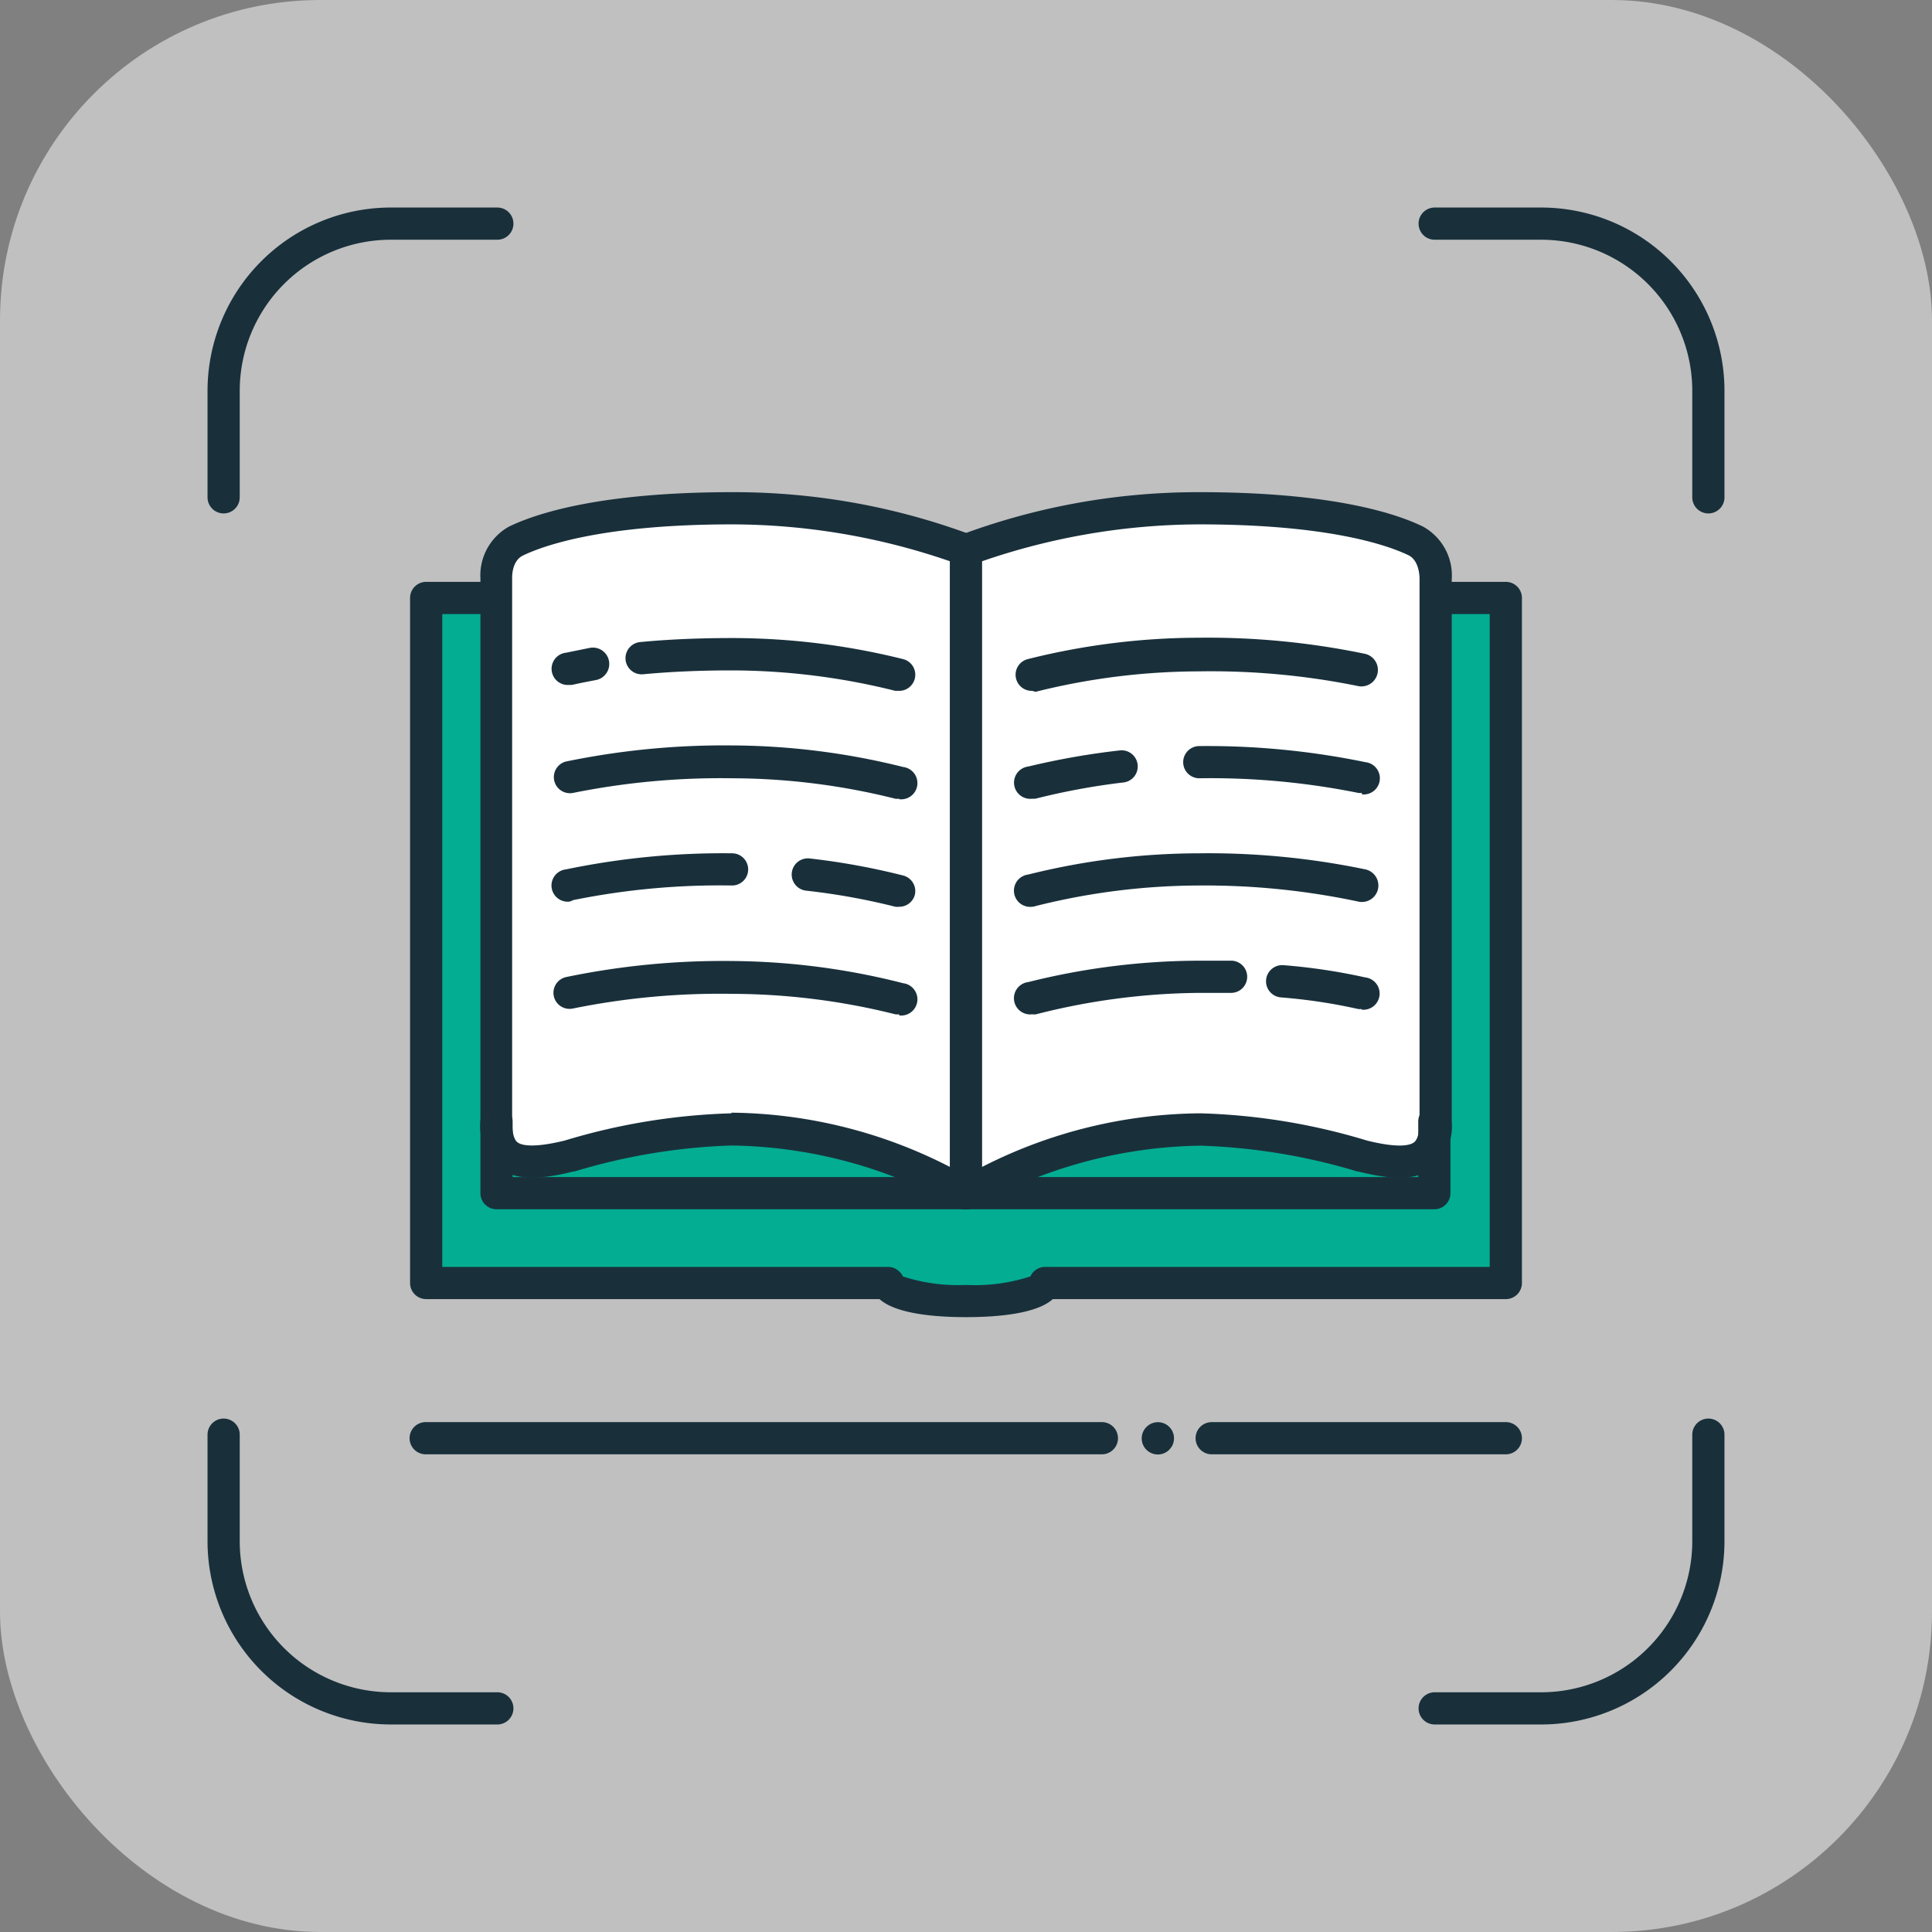<svg xmlns="http://www.w3.org/2000/svg" viewBox="0 0 120 120" width="120px" height="120px"><rect x="0" y="0" width="120" height="120" fill="#808080" stroke="none"/><defs><style>.a,.e{fill:#fff;}.a{isolation:isolate;opacity:0.5;}.b{fill:none;stroke:#19303b;stroke-linecap:round;stroke-linejoin:round;stroke-width:2px;}.c{fill:#03ad92;}.d{fill:#19303b;}</style></defs><rect class="a" width="120" height="120" rx="19.89"/><path class="b" d="M13.89,89.11v6.61a10.39,10.39,0,0,0,10.39,10.39h6.61"/><path class="b" d="M106.11,30.89V24.28A10.39,10.39,0,0,0,95.72,13.89H89.11"/><path class="b" d="M30.89,13.89H24.28A10.39,10.39,0,0,0,13.89,24.28v6.61"/><path class="b" d="M89.11,106.11h6.61a10.39,10.39,0,0,0,10.39-10.39V89.11"/><path class="c" d="M64.86,79.7c0,.61-2.18,1.11-4.85,1.11s-4.84-.5-4.84-1.11H26.47V37.14H93.53V79.7Z"/><path class="d" d="M60,81.81c-1.7,0-4.31-.16-5.37-1.12H26.47a1,1,0,0,1-1-1V37.14a1,1,0,0,1,1-1H93.53a1,1,0,0,1,1,1V79.69a1,1,0,0,1-1,1H65.39C64.33,81.65,61.72,81.81,60,81.81Zm-3.93-2.53a11.1,11.1,0,0,0,3.93.53A11.13,11.13,0,0,0,64,79.28a1,1,0,0,1,.2-.29,1,1,0,0,1,.71-.3H92.53V38.14H27.47V78.69h27.7a1,1,0,0,1,.7.3A.86.86,0,0,1,56.08,79.28Zm7.78.41Zm-7.69,0Z"/><path class="e" d="M35.38,71.8a38.93,38.93,0,0,1,10-1.65,30.24,30.24,0,0,1,14.57,4V34.17a41.43,41.43,0,0,0-14.53-2.6c-8.31,0-12.1,1.4-13.41,2a2.56,2.56,0,0,0-1.22,2.32V69.65C30.84,71.75,31.71,72.72,35.38,71.8Z"/><path class="d" d="M60,75.11a1,1,0,0,1-.47-.12,29.22,29.22,0,0,0-14.1-3.84,37.67,37.67,0,0,0-9.74,1.61h-.06c-2.29.58-3.73.5-4.69-.24a3.5,3.5,0,0,1-1.1-2.88V35.93a3.47,3.47,0,0,1,1.77-3.22c1.65-.8,5.62-2.14,13.86-2.14a42.22,42.22,0,0,1,14.92,2.67,1,1,0,0,1,.61.93V74.11a1,1,0,0,1-1,1Zm-14.57-6A30.22,30.22,0,0,1,59,72.48V34.86a41.67,41.67,0,0,0-13.53-2.29c-8.13,0-11.78,1.35-13,1.94-.69.34-.66,1.35-.66,1.36V69.65c0,.69.11,1.13.33,1.3s.91.39,2.94-.11A39.47,39.47,0,0,1,45.43,69.15Zm-10,2.65Z"/><path class="e" d="M84.63,71.8a38.83,38.83,0,0,0-10-1.65,30.33,30.33,0,0,0-14.57,4V34.17a41.43,41.43,0,0,1,14.53-2.6c8.32,0,12.1,1.4,13.41,2a2.54,2.54,0,0,1,1.22,2.32V69.65C89.16,71.75,88.29,72.72,84.63,71.8Z"/><path class="d" d="M60,75.11A1,1,0,0,1,59.5,75a1,1,0,0,1-.49-.85V34.17a1,1,0,0,1,.62-.93,42.13,42.13,0,0,1,14.91-2.67c8.25,0,12.22,1.34,13.85,2.14A3.47,3.47,0,0,1,90.17,36V69.65a3.5,3.5,0,0,1-1.12,2.88c-1,.74-2.39.81-4.66.24h-.06a37.79,37.79,0,0,0-9.75-1.61A29.28,29.28,0,0,0,60.48,75,.94.94,0,0,1,60,75.11Zm1-40.25V72.48a30.22,30.22,0,0,1,13.57-3.33A39.29,39.29,0,0,1,84.9,70.84c2,.5,2.7.29,2.93.11s.33-.61.34-1.31V35.93c0-.06,0-1.08-.66-1.43-1.19-.58-4.83-1.93-13-1.93A41.67,41.67,0,0,0,61,34.86Z"/><path class="d" d="M35.37,42.54a1,1,0,0,1-.21-2l1.48-.3a1,1,0,1,1,.37,2c-.52.1-1,.19-1.43.29A.75.75,0,0,1,35.37,42.54Z"/><path class="d" d="M55.85,42.91l-.24,0a42,42,0,0,0-10.14-1.27c-2,0-3.82.08-5.52.24a1,1,0,1,1-.19-2c1.76-.17,3.69-.25,5.71-.25A44,44,0,0,1,56.1,40.94a1,1,0,0,1,.72,1.21A1,1,0,0,1,55.85,42.91Z"/><path class="d" d="M55.85,49.61a1,1,0,0,1-.24,0,42,42,0,0,0-10.14-1.27,46.43,46.43,0,0,0-9.88.91,1,1,0,0,1-.44-1.95,48.5,48.5,0,0,1,10.32-1A44.48,44.48,0,0,1,56.1,47.64a1,1,0,0,1-.25,2Z"/><path class="d" d="M35.37,56a1,1,0,0,1-.22-2,47.86,47.86,0,0,1,10.32-1,1,1,0,0,1,0,2,45.72,45.72,0,0,0-9.88.91A.82.82,0,0,1,35.37,56Z"/><path class="d" d="M55.85,56.32a1,1,0,0,1-.24,0,41.23,41.23,0,0,0-5.54-1,1,1,0,0,1,.22-2,43.67,43.67,0,0,1,5.81,1.06,1,1,0,0,1,.72,1.21A1,1,0,0,1,55.85,56.32Z"/><path class="d" d="M55.85,63a1,1,0,0,1-.24,0,42.07,42.07,0,0,0-10.14-1.27,45.79,45.79,0,0,0-9.88.91,1,1,0,0,1-1.19-.76,1,1,0,0,1,.75-1.19,47.86,47.86,0,0,1,10.32-1A44,44,0,0,1,56.1,61.07a1,1,0,0,1-.25,2Z"/><path class="d" d="M84.59,49.25a.83.83,0,0,1-.22,0,46.43,46.43,0,0,0-9.88-.91,1,1,0,0,1,0-2,48.57,48.57,0,0,1,10.32,1,1,1,0,0,1-.22,2Z"/><path class="d" d="M64.11,49.61a1,1,0,0,1-.24-2,46.6,46.6,0,0,1,5.68-1,1,1,0,0,1,1.11.88,1,1,0,0,1-.88,1.11,42.57,42.57,0,0,0-5.43,1A1,1,0,0,1,64.11,49.61Z"/><path class="d" d="M64.11,42.91a1,1,0,0,1-1-.76,1,1,0,0,1,.72-1.21,43.9,43.9,0,0,1,10.63-1.33,47.92,47.92,0,0,1,10.32,1,1,1,0,0,1-.44,2,45.79,45.79,0,0,0-9.88-.91,42,42,0,0,0-10.14,1.27Z"/><path class="d" d="M64.11,56.32a1,1,0,0,1-.25-2A44,44,0,0,1,74.49,53a47.86,47.86,0,0,1,10.32,1,1,1,0,0,1-.44,2A45.79,45.79,0,0,0,74.49,55a42,42,0,0,0-10.14,1.27A1,1,0,0,1,64.11,56.32Z"/><path class="d" d="M84.57,62.67a.82.82,0,0,1-.22,0,34.1,34.1,0,0,0-4.8-.72,1,1,0,0,1,.18-2,36.5,36.5,0,0,1,5.07.76,1,1,0,0,1-.23,2Z"/><path class="d" d="M64.11,63a1,1,0,0,1-.25-2,44,44,0,0,1,10.63-1.33c.7,0,1.37,0,2,0a1,1,0,0,1-.05,2c-.63,0-1.28,0-2,0A42,42,0,0,0,64.35,63,1,1,0,0,1,64.11,63Z"/><path class="d" d="M60,75.11H30.84a1,1,0,0,1-1-1V69.66a1,1,0,0,1,2,0v3.45H60a1,1,0,0,1,0,2Z"/><path class="d" d="M89.09,75.11H60a1,1,0,1,1,0-2H88.09V69.66a1,1,0,0,1,2,0v4.45A1,1,0,0,1,89.09,75.11Z"/><path class="d" d="M68.44,90.33h-42a1,1,0,0,1,0-2h42a1,1,0,0,1,0,2Z"/><path class="d" d="M71.92,90.34a1,1,0,0,1-.71-1.71,1,1,0,0,1,1.42,0,1,1,0,0,1,.12.15.56.56,0,0,1,.09.17.7.7,0,0,1,.06.19,1,1,0,0,1,0,.39.7.7,0,0,1-.06.19.56.56,0,0,1-.09.17l-.12.15A1,1,0,0,1,71.92,90.34Z"/><path class="d" d="M93.53,90.33H75.26a1,1,0,0,1,0-2H93.53a1,1,0,0,1,0,2Z"/></svg>